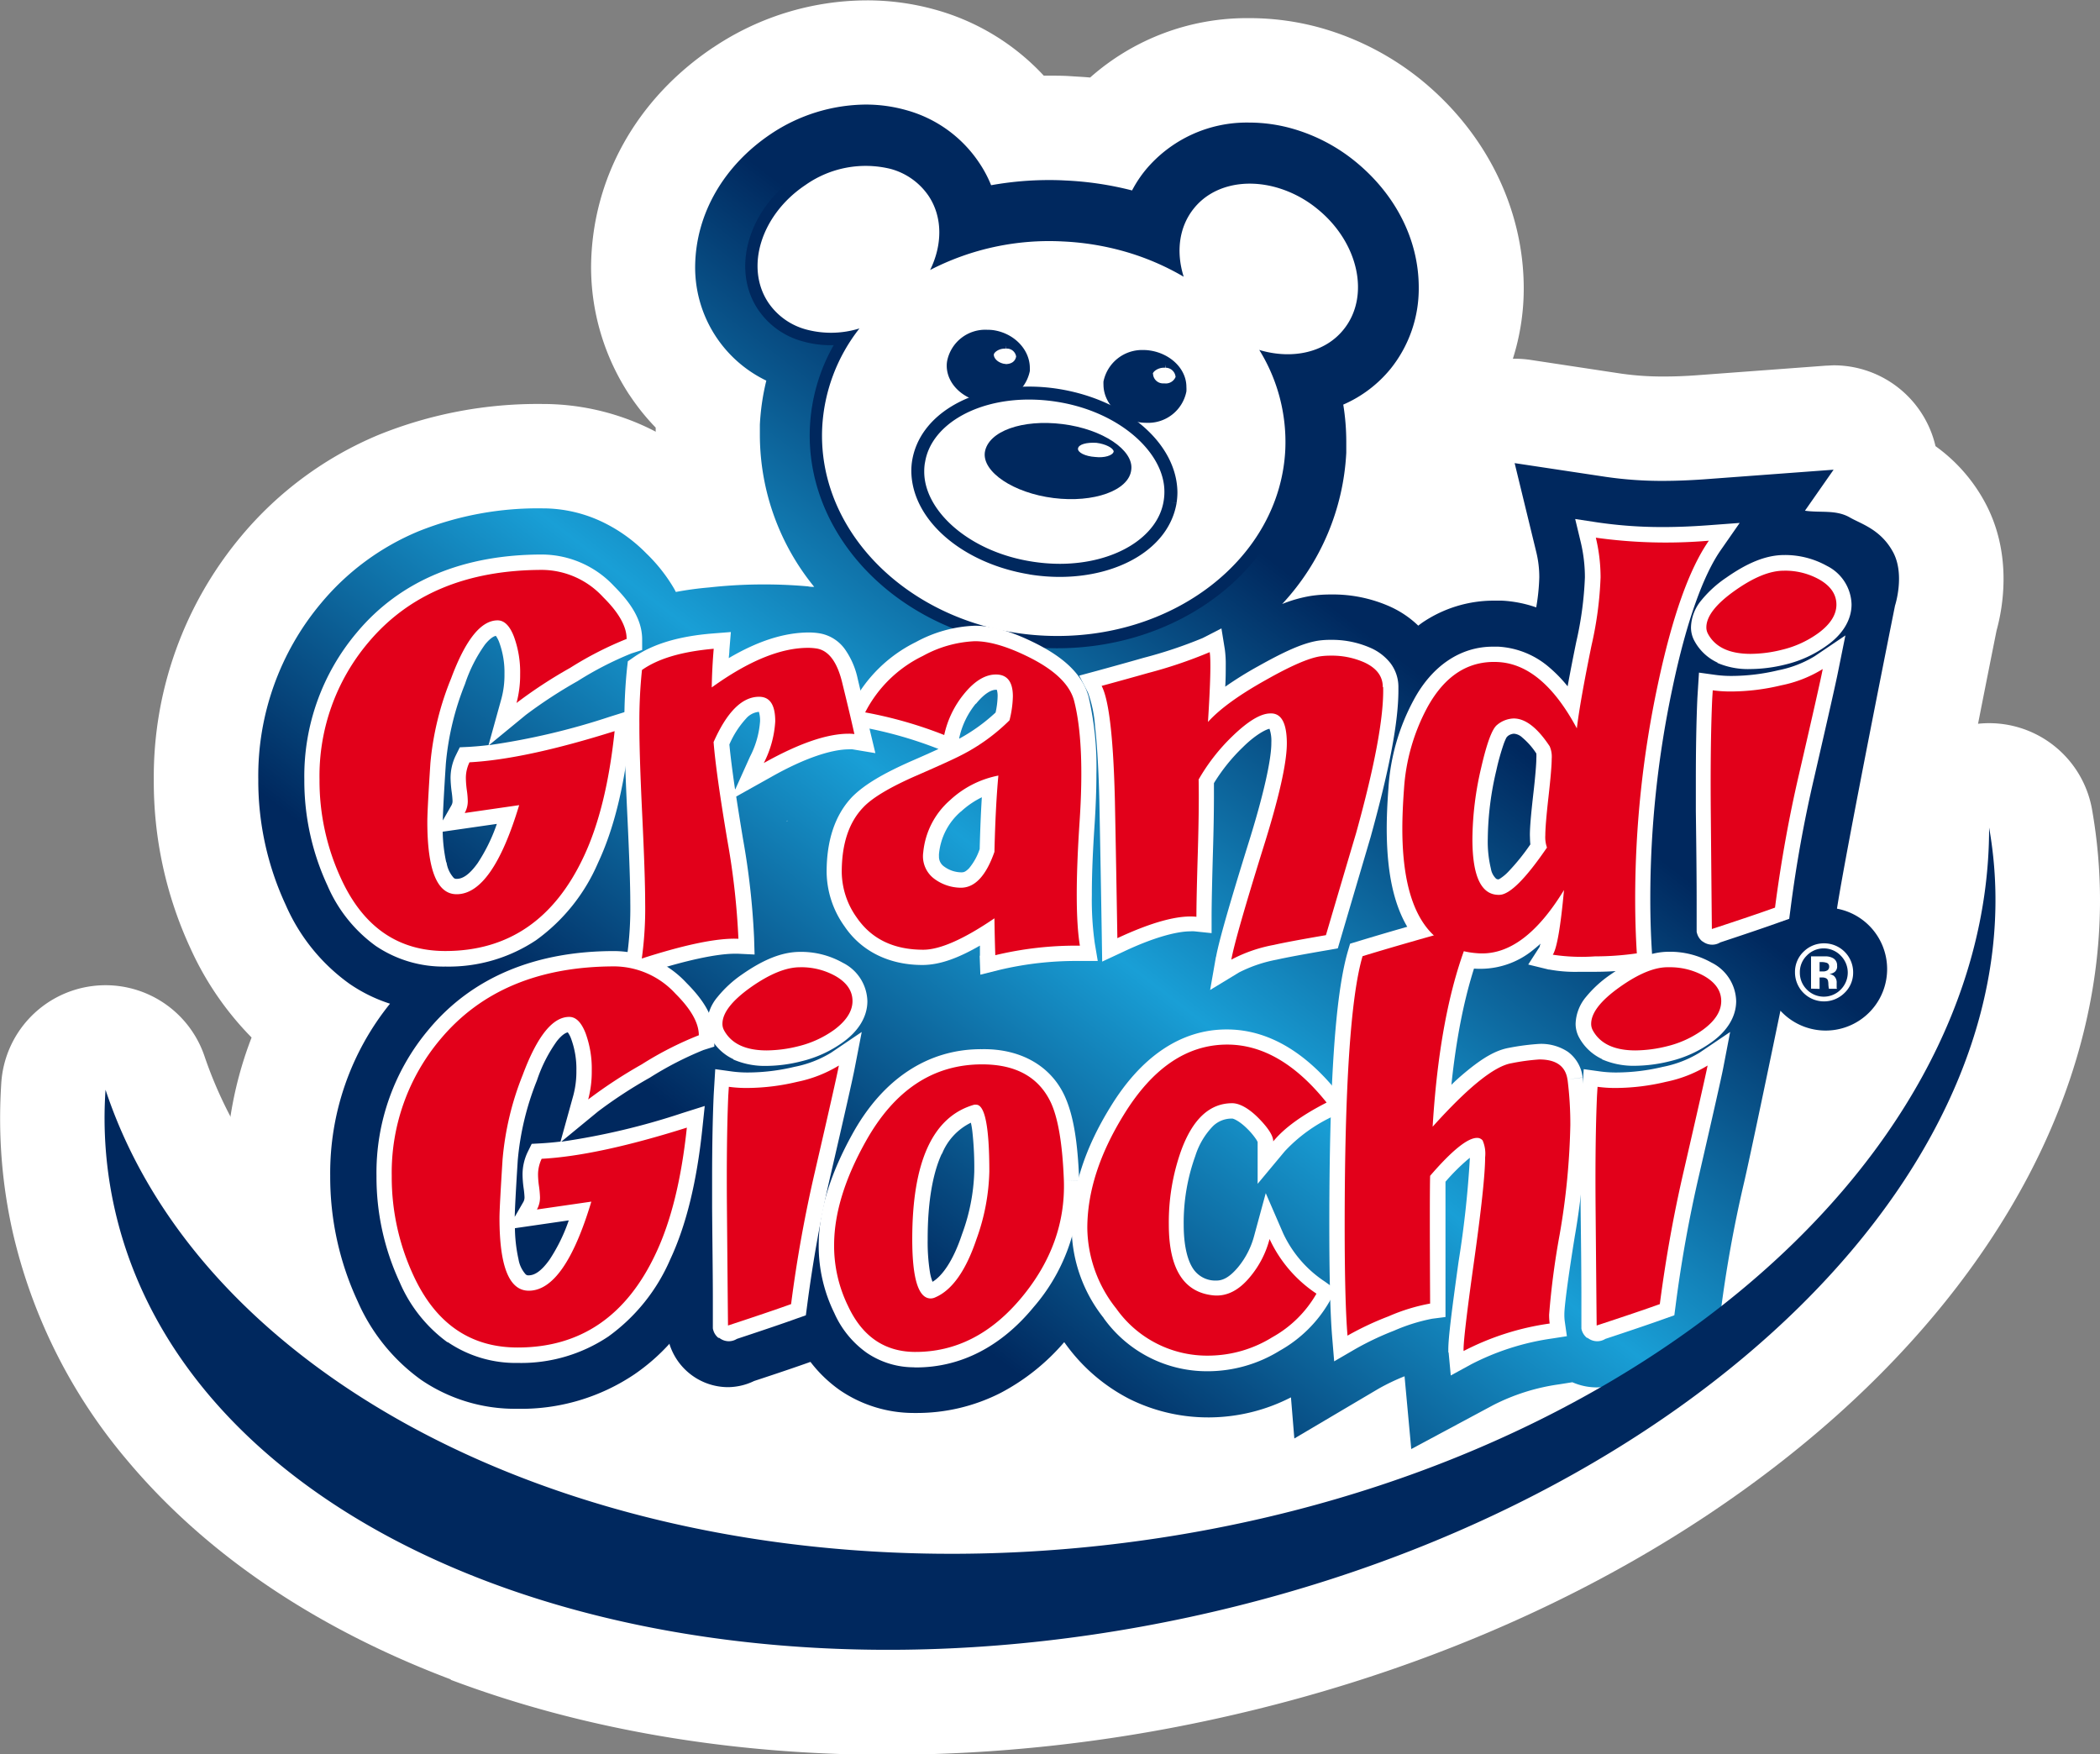 <svg id="Livello_1" data-name="Livello 1" xmlns="http://www.w3.org/2000/svg" xmlns:xlink="http://www.w3.org/1999/xlink" viewBox="0 0 341.64 285.39"><rect x="0" y="0" width="341.64" height="285.39" fill="#808080" stroke="none"/><defs><style>.cls-1,.cls-2{fill:#fff;}.cls-1,.cls-4{fill-rule:evenodd;}.cls-3{fill:url(#linear-gradient);}.cls-4,.cls-5{fill:#00285e;}.cls-6{fill:#e2001a;}</style><linearGradient id="linear-gradient" x1="1538.64" y1="493.59" x2="1459.31" y2="596.92" gradientTransform="translate(-1211.01 -187.87)" gradientUnits="userSpaceOnUse"><stop offset="0" stop-color="#00285e"/><stop offset="0.51" stop-color="#199fd6"/><stop offset="1" stop-color="#00285e"/></linearGradient></defs><path class="cls-1" d="M187.31,482.62c-21.19-8-39.52-19.91-52.8-35.83h0A87.82,87.82,0,0,1,116.08,410h0A84.08,84.08,0,0,1,114,391.3h0c0-1.92.07-3.82.19-5.72h0A17,17,0,0,1,129,369.83h0a17,17,0,0,1,18.29,11.53h0A68.63,68.63,0,0,0,162.09,406h0a102.59,102.59,0,0,0,26.57,20.39h0C210,438.07,238,445.2,268.76,445.17h0a208.12,208.12,0,0,0,24.32-1.43h0c28.16-3.32,53.61-12.07,74.1-24.13h0c20.52-12,35.93-27.36,44.63-43.27h0c5.82-10.63,8.75-21.4,8.76-32.22h0v-.07h0V344h0v-.15h0v-.07h0a17,17,0,0,1,15.52-16.65h0a17,17,0,0,1,18.24,14h0a85.4,85.4,0,0,1,1.29,14.76h0c0,15.65-4.31,30.92-11.74,45h0c-7.45,14.09-18,27.06-30.91,38.64h0c-25.85,23.13-61.21,40.88-102.07,49.69h0a250.38,250.38,0,0,1-52.45,5.67h0c-25.71,0-49.91-4.19-71.14-12.2Z" transform="translate(-113.98 -209.42)"/><path class="cls-2" d="M343.52,462.15a16.88,16.88,0,0,1-8-2,16.49,16.49,0,0,1-2.72-1.81,17,17,0,0,1-16.06.23,16.79,16.79,0,0,1-2.61-1.67c-1.1.09-2.19.13-3.29.13h-.15a45.77,45.77,0,0,1-20.6-4.82,39.57,39.57,0,0,1-3.63-2.05c-.6.35-1.2.68-1.82,1a47,47,0,0,1-21.46,5.24h-.54a38.56,38.56,0,0,1-20.55-6,26.89,26.89,0,0,1-9.62,1.77A27.23,27.23,0,0,1,221.91,450a50.55,50.55,0,0,1-23.58,5.66H198a44.48,44.48,0,0,1-25.25-7.76,47.42,47.42,0,0,1-16-19.61,64.53,64.53,0,0,1-6-27.56v.12a61.78,61.78,0,0,1,4.16-22.65A50.1,50.1,0,0,1,145,363.77a64.49,64.49,0,0,1-6-27.56v.12a61,61,0,0,1,14.24-39.71,58.34,58.34,0,0,1,22.39-16.48,69,69,0,0,1,26.67-5,39.78,39.78,0,0,1,16.29,3.5,42.1,42.1,0,0,1,12.66,8.85,3.19,3.19,0,0,1,.26.26c2-.14,4.66-.27,7.48-.27a73.45,73.45,0,0,1,8.33.44l.33,0a30.73,30.73,0,0,1,3.55.34h-.1a29.11,29.11,0,0,1,5.85,1.52,43.34,43.34,0,0,1,15.57-3.07h.27a47.12,47.12,0,0,1,20.72,5.47l.17.08.7.36c1.9-.56,3.19-1,4-1.24.37-.11.65-.21.87-.29l11.46-5.89a17,17,0,0,1,15.44-.06,17.24,17.24,0,0,1,5.09,3.93,40.11,40.11,0,0,1,13.35,2.44l-.66-2.73a17,17,0,0,1,16.53-21,16.58,16.58,0,0,1,2.53.19l14.73,2.23a47.71,47.71,0,0,0,7,.47c1.69,0,3.5-.07,5.37-.21l21-1.56c.42,0,.84-.05,1.26-.05A17,17,0,0,1,428.86,282a27,27,0,0,1,8,9.06c4.53,8.32,3,17.07,1.93,20.94-3.32,16.58-8.66,43.8-9.27,48.52l-.79,6.07a17,17,0,0,1-8.9,12.84c-1.51,7.22-4.74,22.61-5.65,26.53-1.43,6.12-2.58,12.52-3.43,19.06l-.78,6.06a17,17,0,0,1-11.14,13.84L393.08,447c-2.26.81-5.21,1.82-9,3.07a26.91,26.91,0,0,1-15.25,1.62,14.79,14.79,0,0,0-3.95,1.32l-13.31,7.14a16.94,16.94,0,0,1-8,2Z" transform="translate(-113.98 -209.42)"/><path class="cls-2" d="M286,340h0c-1.14,0-2.27,0-3.38-.08a70.6,70.6,0,0,1-16.05-2.61,65.5,65.5,0,0,1-32-20.12,56.38,56.38,0,0,1-13.92-36.79c0-.5,0-1,0-1.42a36.33,36.33,0,0,1-4.27-5.32l.05.09a37.93,37.93,0,0,1-6.29-21c.14-14.27,7.36-27.2,19.8-35.57l.09-.05a45,45,0,0,1,24.83-7.65A41.2,41.2,0,0,1,266.16,211a37.85,37.85,0,0,1,17.63,10.73h.94c1.11,0,2.25,0,3.39.08s2.14.12,3.21.22a38.46,38.46,0,0,1,25.75-9.66h.17A43.15,43.15,0,0,1,329,214a45.66,45.66,0,0,1,16.26,8.48c10.48,8.58,16.52,20.8,16.61,33.59a37.87,37.87,0,0,1-8.39,24.05,35.78,35.78,0,0,1-3.46,3.72h0a56.84,56.84,0,0,1-21.34,41.3A67.82,67.82,0,0,1,286,340Z" transform="translate(-113.98 -209.42)"/><path class="cls-2" d="M384,367.55c0-.17,0-.34,0-.51h0a27,27,0,0,1,27-27h0a27,27,0,0,1,27,27h0a27,27,0,0,1-27,27h0a27,27,0,0,1-27-26.5Z" transform="translate(-113.98 -209.42)"/><path class="cls-3" d="M421.94,299.21c-2-3.67-5.17-4.55-7-5.6-2.28-1.32-4.79-.73-7.32-1.11l4.66-6.67-21,1.56q-3.5.25-6.64.26a63.08,63.08,0,0,1-9.52-.67l-14.73-2.22,3.52,14.47a17.12,17.12,0,0,1,.49,4.11,33.28,33.28,0,0,1-.5,4.89,20,20,0,0,0-5.6-1.1h0l-1.21,0a20.7,20.7,0,0,0-11.71,3.57c-.23.16-.45.33-.67.5a16.25,16.25,0,0,0-4.52-3.07,22.81,22.81,0,0,0-9.73-2,21.27,21.27,0,0,0-3.21.23,21.9,21.9,0,0,0-4.68,1.32A39,39,0,0,0,333,283.07V283c0-.54,0-1.1,0-1.7a38,38,0,0,0-.49-6.06,20.42,20.42,0,0,0,7.71-5.84,20.83,20.83,0,0,0,4.57-13.2c0-7.94-3.91-15.28-10.31-20.5a28.58,28.58,0,0,0-10.2-5.34,25.76,25.76,0,0,0-7.08-1,21.42,21.42,0,0,0-16.87,7.73,19.7,19.7,0,0,0-2.18,3.31,53.18,53.18,0,0,0-10.88-1.62c-.86-.05-1.73-.07-2.59-.07a53.6,53.6,0,0,0-9.46.84,19.65,19.65,0,0,0-2-3.74,20.9,20.9,0,0,0-11.8-8.47,24.12,24.12,0,0,0-6.61-.91,28.1,28.1,0,0,0-15.46,4.81c-7.43,5-12.19,12.77-12.28,21.52a20.44,20.44,0,0,0,11.58,18.58,37.79,37.79,0,0,0-1.05,7.18c0,.67,0,1.28,0,1.85a39.15,39.15,0,0,0,8.84,24.52c-.34,0-.69,0-1-.08a81.53,81.53,0,0,0-16.15.18,53.64,53.64,0,0,0-5.36.73l-.25-.48a26.6,26.6,0,0,0-4.54-5.78,25.35,25.35,0,0,0-7.61-5.34,22.54,22.54,0,0,0-9.28-2,52.22,52.22,0,0,0-20.16,3.72,41.15,41.15,0,0,0-15.85,11.67A43.71,43.71,0,0,0,156,336.23a47.91,47.91,0,0,0,4.47,20.42,31,31,0,0,0,10.32,12.78,25.18,25.18,0,0,0,6.64,3.27,43.85,43.85,0,0,0-9.73,28,48,48,0,0,0,4.47,20.42,31,31,0,0,0,10.33,12.78,27.12,27.12,0,0,0,15.51,4.7h.17a33,33,0,0,0,19-5.6,32.54,32.54,0,0,0,5.73-5,.42.42,0,0,1,0,.12,10,10,0,0,0,3.29,4.77,10,10,0,0,0,6.19,2.19h0a9.9,9.9,0,0,0,4.27-1c3.84-1.26,6.87-2.29,9.17-3.11a21.8,21.8,0,0,0,4.84,4.64,21.33,21.33,0,0,0,11.95,3.67h.28A30,30,0,0,0,276.8,436a35.19,35.19,0,0,0,10.31-8.24c.16.2.3.41.46.62A29.25,29.25,0,0,0,297.72,437a28.75,28.75,0,0,0,13,3h.07A29.42,29.42,0,0,0,324,436.74l.55,6.69,13.74-8.12a34.71,34.71,0,0,1,4.19-2l1.09,11.84,13.3-7.13a33.72,33.72,0,0,1,10.77-3.4l2.14-.34a9.94,9.94,0,0,0,3.94.84h0a10,10,0,0,0,4.26-.95c4-1.31,7.06-2.36,9.38-3.2l5.76-2.06.79-6.07a208.52,208.52,0,0,1,3.72-20.69c1-4.19,4.84-22.69,6-28.31a10,10,0,1,0,9.2-16.6c1.49-9.65,9.44-49.29,9.44-49.29S423.94,302.88,421.94,299.21ZM242,343.1l0-.15.09-.05Zm-4.31-64.51v0Z" transform="translate(-113.98 -209.42)"/><path class="cls-4" d="M295.08,460.63c-78,9.2-147.15-23.19-163.93-73.93a67.14,67.14,0,0,0,1.52,19.54c12.44,54.66,90.64,84.34,174.67,66.28,82.39-17.7,139.78-74.73,130.24-128.47.06,55.84-61.37,107-142.5,116.58" transform="translate(-113.98 -209.42)"/><path class="cls-2" d="M414,371a4.72,4.72,0,0,1-8-3.39,4.54,4.54,0,0,1,1.48-3.45,4.65,4.65,0,0,1,3.25-1.28,4.71,4.71,0,0,1,4.73,4.73A4.53,4.53,0,0,1,414,371m-6.08-6.13a3.75,3.75,0,0,0-1.13,2.74,3.83,3.83,0,0,0,1.14,2.79,3.86,3.86,0,0,0,5.51,0,3.9,3.9,0,0,0,0-5.52,3.83,3.83,0,0,0-5.53,0m.7,5.37V365h2.54a2.51,2.51,0,0,1,1,.27,1.31,1.31,0,0,1,.7,1.25,1.15,1.15,0,0,1-.37,1,1.73,1.73,0,0,1-.9.35,1.7,1.7,0,0,1,.74.3,1.41,1.41,0,0,1,.46,1.17v.47c0,.05,0,.1,0,.16a.83.83,0,0,0,0,.15l.05.15h-1.31a4.62,4.62,0,0,1-.09-.73,2.42,2.42,0,0,0-.08-.64.64.64,0,0,0-.39-.38,1.49,1.49,0,0,0-.47-.09l-.3,0H410v1.86Zm2.5-4.21a2.33,2.33,0,0,0-.79-.11H410v1.52h.53a1.28,1.28,0,0,0,.76-.19.72.72,0,0,0,.27-.62.61.61,0,0,0-.43-.6" transform="translate(-113.98 -209.42)"/><path class="cls-1" d="M273.68,312.18c-16.56-4.7-27.64-18.37-26.94-33.23a29.3,29.3,0,0,1,4.74-14.57,15.74,15.74,0,0,1-6.58-.38,11.86,11.86,0,0,1-6.77-4.81c-4.14-6.23-1.29-15.44,6.36-20.53a18.09,18.09,0,0,1,14.62-2.74,11.87,11.87,0,0,1,6.77,4.81,12.44,12.44,0,0,1,1.29,10.59A43.56,43.56,0,0,1,287,247.7a44.9,44.9,0,0,1,10.17,1.64,42.26,42.26,0,0,1,7.92,3.13,12.21,12.21,0,0,1,2.39-9.79c3.19-3.93,8.74-5.36,14.49-3.73a20,20,0,0,1,7,3.68,18.68,18.68,0,0,1,6.63,10.4,12.35,12.35,0,0,1-2.23,10.63c-2.82,3.48-7.49,5-12.52,4.17a29.21,29.21,0,0,1,3.26,14.75c-.86,18.23-18.9,32.25-40.22,31.25a44.9,44.9,0,0,1-10.18-1.65" transform="translate(-113.98 -209.42)"/><path class="cls-5" d="M321.66,239.92a18.51,18.51,0,0,1,6.64,3.49c6.72,5.44,8.63,14.23,4.26,19.62-3,3.74-8.26,4.86-13.44,3.4l-.28-.09a28.43,28.43,0,0,1,4.24,16.19c-.83,17.71-18.38,31.28-39.18,30.3a44,44,0,0,1-9.94-1.61c-15.78-4.48-26.91-17.46-26.22-32.22a28.43,28.43,0,0,1,6.06-16.15,15.6,15.6,0,0,1-8.63.18,10.83,10.83,0,0,1-6.2-4.39c-3.85-5.78-1.13-14.35,6.07-19.14a17,17,0,0,1,13.8-2.61,10.9,10.9,0,0,1,6.21,4.4c2.32,3.48,2.24,8,.25,12.05a42.2,42.2,0,0,1,21.61-4.64,44,44,0,0,1,9.95,1.61,41.54,41.54,0,0,1,9.69,4.13c-1.26-4-.79-8.09,1.67-11.13,3-3.73,8.27-4.86,13.44-3.39m.55-1.93c-6.15-1.75-12.11-.19-15.55,4.06a12.93,12.93,0,0,0-2.79,8.73,43.43,43.43,0,0,0-6.46-2.4A45.9,45.9,0,0,0,287,246.7a44.83,44.83,0,0,0-18.42,2.94,13,13,0,0,0-1.87-9.46,12.87,12.87,0,0,0-7.33-5.22,19,19,0,0,0-15.46,2.87c-8.11,5.39-11.09,15.23-6.63,21.92a12.75,12.75,0,0,0,7.32,5.21,16.23,16.23,0,0,0,5,.6,29.9,29.9,0,0,0-3.87,13.34c-.72,15.34,10.65,29.42,27.67,34.25a45.72,45.72,0,0,0,10.4,1.68c21.87,1,40.39-13.42,41.27-32.2a30.1,30.1,0,0,0-2.57-13.6,13.62,13.62,0,0,0,11.61-4.73,13.37,13.37,0,0,0,2.43-11.49,19.7,19.7,0,0,0-7-11,20.76,20.76,0,0,0-7.36-3.86" transform="translate(-113.98 -209.42)"/><path class="cls-4" d="M300.92,266.92c3.37.47,6,3.16,5.55,6.1s-3.36,5-6.91,4.63c-3.37-.47-5.82-3.23-5.55-6.09.44-2.94,3.54-5.1,6.91-4.64" transform="translate(-113.98 -209.42)"/><path class="cls-5" d="M300.42,278.2a7.22,7.22,0,0,1-.92-.06h0c-3.43-.47-6-3.16-6-6.16h0a4.75,4.75,0,0,1,0-.5h0a6.41,6.41,0,0,1,6.49-5.12h0a6.78,6.78,0,0,1,1,.07h0c3.31.46,6,2.93,6,5.94h0a6.11,6.11,0,0,1,0,.73h0a6.33,6.33,0,0,1-6.53,5.1h0Zm-5.92-6.59c0,.12,0,.24,0,.37h0c0,2.4,2.15,4.76,5.13,5.17h0a7.31,7.31,0,0,0,.8.05h0c2.94,0,5.19-1.84,5.55-4.25h0a3.9,3.9,0,0,0,0-.58h0c0-2.35-2.24-4.55-5.17-4.95h0l.07-.5-.08.5a5.93,5.93,0,0,0-.84-.06h0a5.42,5.42,0,0,0-5.49,4.25Z" transform="translate(-113.98 -209.42)"/><path class="cls-1" d="M303.6,268.74a2.15,2.15,0,0,1,2.14,2.05,2.27,2.27,0,0,1-2.54,1.5,2.14,2.14,0,0,1-2.14-2.05c.06-.86,1.23-1.58,2.54-1.5" transform="translate(-113.98 -209.42)"/><path class="cls-5" d="M303.43,272.8h-.26a2.65,2.65,0,0,1-2.61-2.58h0c.14-1.25,1.45-2,2.83-2h.23a2.65,2.65,0,0,1,2.62,2.54h0v.07l0,.06a2.7,2.7,0,0,1-2.77,1.89h0Zm-1.87-2.57a1.63,1.63,0,0,0,1.65,1.56h.22a1.72,1.72,0,0,0,1.8-1.05h0a1.64,1.64,0,0,0-1.66-1.5h0l0-.5-.06.5h-.19c-1,0-1.79.66-1.79,1Z" transform="translate(-113.98 -209.42)"/><path class="cls-4" d="M275.4,263.62c3.38.46,5.82,3.23,5.56,6.09-.44,2.93-3.54,5.1-6.92,4.63s-6-3.15-5.55-6.09,3.36-5,6.91-4.63" transform="translate(-113.98 -209.42)"/><path class="cls-5" d="M274,274.84c-3.31-.47-6-2.94-6-5.94h0a4.37,4.37,0,0,1,.06-.72h0a6.32,6.32,0,0,1,6.55-5.11h0a7.23,7.23,0,0,1,.91.05h0l-.06.5.06-.5c3.43.48,6,3.16,6,6.17h0a4.27,4.27,0,0,1,0,.49h0a6.42,6.42,0,0,1-6.49,5.13h0a8.38,8.38,0,0,1-1-.07Zm-5-6.5a3.43,3.43,0,0,0-.05.56h0c0,2.34,2.25,4.54,5.17,5h0a8.08,8.08,0,0,0,.85,0h0a5.42,5.42,0,0,0,5.5-4.23h0c0-.13,0-.26,0-.38h0c0-2.41-2.14-4.76-5.13-5.18h0a7.09,7.09,0,0,0-.79,0h0c-2.95,0-5.2,1.83-5.56,4.27Z" transform="translate(-113.98 -209.42)"/><path class="cls-1" d="M277.72,265.59a2,2,0,0,1,2.07,1.87,2.1,2.1,0,0,1-2.46,1.68c-1.38-.26-2.19-1.18-2.14-2.05s1.23-1.58,2.53-1.5" transform="translate(-113.98 -209.42)"/><path class="cls-5" d="M277.55,269.65h-.31a2.82,2.82,0,0,1-2.56-2.47h0a1,1,0,0,1,0-.18h0a2.64,2.64,0,0,1,2.8-1.9h.25a2.49,2.49,0,0,1,2.54,2.29h0v.06h0v.09a2.55,2.55,0,0,1-2.68,2.12h-.06Zm0-1c1,0,1.6-.46,1.74-1.23h0v0h0a1.52,1.52,0,0,0-1.6-1.29h0l0-.5-.05.5h-.17c-1.05,0-1.81.64-1.81,1h0v0h0c0,.51.54,1.25,1.69,1.48h.17Z" transform="translate(-113.98 -209.42)"/><path class="cls-1" d="M304.36,291.08c-1.25,7.75-11.42,12.56-22.73,10.73s-19.45-9.58-18.2-17.33,11.42-12.56,22.73-10.74,19.45,9.59,18.2,17.34" transform="translate(-113.98 -209.42)"/><path class="cls-5" d="M281.46,302.86c-10.85-1.77-19.14-8.79-19.22-16.8h0a10.33,10.33,0,0,1,.14-1.75h0c1.26-7.42,9.46-12,19-12h0a30.87,30.87,0,0,1,4.92.4h0c10.85,1.77,19.15,8.8,19.23,16.81h0a11.34,11.34,0,0,1-.14,1.74h0l-1.05-.16,1.05.17c-1.26,7.41-9.46,12-19,12h0a31.09,31.09,0,0,1-4.93-.4Zm-17-18.21a8.21,8.21,0,0,0-.12,1.41h0c-.08,6.38,7.22,13.08,17.44,14.7h0a29.09,29.09,0,0,0,4.59.38h0c9,0,16-4.36,16.92-10.23h0a8.57,8.57,0,0,0,.12-1.41h0c.08-6.38-7.22-13.09-17.44-14.71h0a29.15,29.15,0,0,0-4.59-.37h0c-9,0-16,4.36-16.91,10.23Z" transform="translate(-113.98 -209.42)"/><path class="cls-4" d="M286.85,278.41c6.55.82,11.61,4.26,11.17,7.44-.37,3.37-6.1,5.41-12.64,4.59s-11.62-4.26-11.18-7.45c.54-3.43,6.1-5.4,12.65-4.58" transform="translate(-113.98 -209.42)"/><path class="cls-1" d="M292.36,281.46c1.47.18,2.75.84,2.8,1.41-.13.66-1.55,1.07-3,.89-1.64-.1-2.92-.75-2.8-1.4s1.38-1,3-.9" transform="translate(-113.98 -209.42)"/><path class="cls-6" d="M216,313.33a56.45,56.45,0,0,0-9.27,4.74,75.81,75.81,0,0,0-8.72,5.71,17.6,17.6,0,0,0,.59-4.69,16.77,16.77,0,0,0-1-6.08q-1-2.62-2.61-2.67-4.09-.07-7.63,9.47A47.65,47.65,0,0,0,184,333.55c-.34,5.19-.5,8.37-.5,9.53q0,11.82,4.77,11.81,5.81,0,10.17-14.49l-8.86,1.28a3.88,3.88,0,0,0,.5-2,13.94,13.94,0,0,0-.16-1.76,16,16,0,0,1-.15-1.88,5.81,5.81,0,0,1,.59-2.61q9.08-.49,23.61-5.07-1.32,12.52-5,20.36-7.19,15.4-22.53,15.41-11.53,0-16.94-11.7a37.92,37.92,0,0,1-3.54-16.2,33.64,33.64,0,0,1,7.94-22.29q9.91-11.81,28.35-11.81a13.61,13.61,0,0,1,9.85,4.43q3.83,3.78,3.82,6.77" transform="translate(-113.98 -209.42)"/><path class="cls-2" d="M175.05,363.26a23.59,23.59,0,0,1-7.79-9.77h0a40.43,40.43,0,0,1-3.77-17.26h0a36.19,36.19,0,0,1,8.53-23.9h0c7.09-8.5,17.45-12.73,30.25-12.7h0a16.13,16.13,0,0,1,11.62,5.15h0c2.74,2.75,4.51,5.44,4.56,8.55h0v1.83l-1.75.56a54.79,54.79,0,0,0-8.75,4.5h0a77.19,77.19,0,0,0-8.41,5.49h0l-6,4.93A113.06,113.06,0,0,0,213.24,326h0l3.64-1.14-.4,3.79c-.9,8.54-2.6,15.58-5.22,21.16h0a30.17,30.17,0,0,1-10.07,12.56h0a25.63,25.63,0,0,1-14.72,4.29h0a19.68,19.68,0,0,1-11.38-3.37Zm.8-47.72a31.12,31.12,0,0,0-7.36,20.69h0a35.35,35.35,0,0,0,3.31,15.15h0a18.47,18.47,0,0,0,6.09,7.76h0a14.64,14.64,0,0,0,8.58,2.49h0a20.48,20.48,0,0,0,11.89-3.42h0c3.31-2.26,6.12-5.71,8.37-10.55h0A56.32,56.32,0,0,0,211,331.87h0a100.64,100.64,0,0,1-18.75,3.93h0c0,.08,0,.16,0,.24h0a13.06,13.06,0,0,0,.14,1.54h0c.06.43.1.81.13,1.15h0l9.43-1.37-1.13,3.76a41.12,41.12,0,0,1-5.07,11.59h0c-1.9,2.73-4.42,4.68-7.49,4.68h0a5.65,5.65,0,0,1-3.68-1.31h0a7.91,7.91,0,0,1-2.22-3.2h0c-1-2.51-1.36-5.69-1.37-9.8h0c0-1.33.17-4.47.5-9.68h0a50.22,50.22,0,0,1,3.42-14.46h0a28.52,28.52,0,0,1,4-7.79h0a7.65,7.65,0,0,1,5.87-3.31H195a4.56,4.56,0,0,1,3.17,1.43h0a8.13,8.13,0,0,1,1.71,2.83h0a18.66,18.66,0,0,1,1.18,6.47h0q1.91-1.21,4.37-2.67h0c3.19-1.87,5.67-3.22,7.63-4.11h0a13.26,13.26,0,0,0-2.68-3.48h0c-2.6-2.58-5.15-3.67-8.09-3.69h0c-11.78,0-20.31,3.67-26.42,10.91Zm10.77,34.15a4.83,4.83,0,0,0,1.17,2.54h0a.64.64,0,0,0,.5.16h0c.8,0,1.9-.46,3.4-2.56h0a28.21,28.21,0,0,0,3.12-6.38h0L186,344.72a25.5,25.5,0,0,0,.58,5Zm6.26-35.42a24,24,0,0,0-3.25,6.42h0a45.35,45.35,0,0,0-3.12,13h0c-.32,4.9-.48,8.05-.49,9.2h0l1.41-2.47a1.39,1.39,0,0,0,.17-.76h0a14.24,14.24,0,0,0-.14-1.43h0a19.74,19.74,0,0,1-.18-2.21h0a8.37,8.37,0,0,1,.85-3.71h0l.65-1.32,1.46-.07c1-.06,2.08-.15,3.22-.29h0l2.09-7.54a14.73,14.73,0,0,0,.5-4h0a14.19,14.19,0,0,0-.85-5.17h0a4.5,4.5,0,0,0-.55-1.06h0c-.35.07-.92.37-1.77,1.41Z" transform="translate(-113.98 -209.42)"/><path class="cls-6" d="M253.05,328.85a5.82,5.82,0,0,0-1-.07q-5.31,0-13.81,4.77a17,17,0,0,0,1.86-6.78c0-2.7-.87-4-2.63-4q-4.14,0-7.4,7.37.4,5.07,2.27,16.15a120.49,120.49,0,0,1,1.77,15.85q-5-.24-15.72,3.21a59,59,0,0,0,.55-9q0-4.4-.48-14.38T218,327.3a79.14,79.14,0,0,1,.42-8.89c2.7-1.9,6.59-3,11.67-3.45q-.27,3.19-.32,6.29,8.94-6.44,15.67-6.44a9.36,9.36,0,0,1,1.41.11q2.9.49,4.13,5.49c.69,2.83,1.38,5.64,2,8.44" transform="translate(-113.98 -209.42)"/><path class="cls-2" d="M216,364.91a56.86,56.86,0,0,0,.52-8.58h0c0-2.84-.16-7.62-.48-14.26h0c-.32-6.69-.48-11.59-.48-14.77h0a83.07,83.07,0,0,1,.43-9.18h0l.13-1.12.92-.64c3.25-2.26,7.57-3.46,12.91-3.89h0l2.93-.23-.24,2.93c0,.44-.07.88-.1,1.31h0c4.59-2.7,8.87-4.15,13-4.17h0a11.11,11.11,0,0,1,1.83.15h0a6.4,6.4,0,0,1,4.07,2.58h0a13,13,0,0,1,2.07,4.78h0q1,4.23,2,8.45h0l-2.43.58.41-2.46-.41,2.46,2.43-.58.88,3.67-3.72-.62a3,3,0,0,0-.54,0h0c-2.8,0-7.13,1.36-12.59,4.44h0L233.75,339q.47,3.07,1.1,6.87h0A122.3,122.3,0,0,1,236.66,362h0l.08,2.7-2.7-.13h-.52c-2.84,0-7.74,1-14.31,3.11h0l-3.87,1.24.63-4Zm4.56-37.61c0,3,.16,7.89.48,14.53h0c.32,6.68.48,11.49.48,14.5h0c0,2-.06,3.83-.17,5.48h0a55.28,55.28,0,0,1,10.22-2.14h0q-.36-5.43-1.62-13h0c-1.25-7.43-2-12.84-2.3-16.37h0l-.05-.63.26-.58a21.34,21.34,0,0,1,3.79-6.07h0c-.12.09-.24.18-.37.26h0l-4,2.91.09-5c0-1.13.06-2.26.12-3.41h0a20,20,0,0,0-6.61,2.08h0c-.18,2.07-.28,4.56-.28,7.43Zm13.05,10.51L236,332.5a14.75,14.75,0,0,0,1.63-5.73h0a4.79,4.79,0,0,0-.19-1.55h0a3.15,3.15,0,0,0-2.1,1.11h0a15,15,0,0,0-2.7,4.2h0q.26,2.78.92,7.28Zm8-15.44a8,8,0,0,1,1.06,4.4h0a12.2,12.2,0,0,1-.15,1.88h0a28.37,28.37,0,0,1,7.4-2.22h0q-.65-2.7-1.32-5.42h0a8.26,8.26,0,0,0-1.22-3h0c-.41-.52-.61-.59-.89-.65h0a6.46,6.46,0,0,0-1-.08h0c-2.7,0-6.05,1-9.92,3.19h0a7.29,7.29,0,0,1,2-.28h.16a4.76,4.76,0,0,1,3.91,2.15Z" transform="translate(-113.98 -209.42)"/><path class="cls-6" d="M289.66,363.26a56.18,56.18,0,0,0-13.76,1.55q-.09-2.54-.14-6c-5,3.41-8.88,5.11-11.58,5.11q-7.21,0-10.81-5.22a12.93,12.93,0,0,1-2.45-7.42q0-6.88,3.5-10.52,2.22-2.36,8.71-5.19c3.7-1.61,6.08-2.7,7.14-3.25a31.12,31.12,0,0,0,7.94-5.72,17.16,17.16,0,0,0,.55-3.9q0-3.48-2.64-3.55c-1.78-.05-3.57,1-5.35,3.21a15.8,15.8,0,0,0-3.18,6.63,68.74,68.74,0,0,0-12.86-3.68,20.67,20.67,0,0,1,9.4-9.19,19.17,19.17,0,0,1,8.45-2.39c2.42,0,5.39.89,8.9,2.65q6.18,3.11,7.23,7,1.77,6.81.9,19.76-.94,14.11.05,20.1M276.4,335.59a16,16,0,0,0-7.86,4,12.88,12.88,0,0,0-4.36,8.48A4.56,4.56,0,0,0,266,352.4a7.34,7.34,0,0,0,4.17,1.43q3.51.12,5.59-5.83.18-7.46.64-12.41" transform="translate(-113.98 -209.42)"/><path class="cls-2" d="M273.4,364.9c0-.52,0-1.07,0-1.65h0c-3.47,2-6.4,3.1-9.17,3.15h0c-5.4.06-10.06-2.12-12.87-6.3h0a15.45,15.45,0,0,1-2.9-8.84h0c0-5,1.3-9.24,4.19-12.24h0c2-2,5.06-3.78,9.53-5.76h0c1.82-.79,3.32-1.46,4.48-2h0a66.64,66.64,0,0,0-12.32-3.52h0l-3.32-.59,1.53-3A23.24,23.24,0,0,1,263,313.86h0a21.66,21.66,0,0,1,9.57-2.65h0c3,0,6.31,1.06,10,2.92h0c4.39,2.22,7.49,4.92,8.51,8.64h0a50.66,50.66,0,0,1,1.27,12.56h0c0,2.45-.1,5.12-.28,8h0c-.31,4.55-.47,8.45-.46,11.67h0a50,50,0,0,0,.47,7.84h0l-2.46.42v0l2.46-.42.49,2.91h-2.95a53.78,53.78,0,0,0-13.15,1.48h0l-3,.75-.11-3.08Zm4.86-6.14c0,1.05,0,2,.05,3h0a58.47,58.47,0,0,1,8.54-.92h0c-.14-1.69-.2-3.62-.21-5.81h0c0-3.38.17-7.38.48-12h0c.18-2.78.27-5.34.27-7.66h0a46.35,46.35,0,0,0-1.1-11.29h0c-.37-1.54-2.09-3.53-5.93-5.45h0l-.36-.18h0l.11.15h0a6.85,6.85,0,0,1,1.15,4.12h0a20,20,0,0,1-.62,4.48h0l-.15.66-.48.5a33.54,33.54,0,0,1-8.59,6.19h0c-1.2.63-3.56,1.71-7.28,3.33h0c-4.19,1.81-6.92,3.53-7.92,4.63h0c-1.76,1.83-2.79,4.59-2.8,8.79h0a10.37,10.37,0,0,0,2,6h0c2,2.78,4.51,4.08,8.75,4.14h0c1.66.06,5.35-1.36,10.18-4.68h0l3.84-2.6.06,4.64Zm-5.54-34.86a13.3,13.3,0,0,0-2.69,5.59h0l0,.1a29.09,29.09,0,0,0,5.92-4.26h0a13.56,13.56,0,0,0,.33-2.65h0a3.51,3.51,0,0,0-.13-1.05H276c-.65,0-1.76.46-3.24,2.28ZM266,325.7a18.86,18.86,0,0,1,2.86-4.93h0c1.84-2.28,4-3.91,6.64-4.12h0a10.86,10.86,0,0,0-2.88-.44h0a16.74,16.74,0,0,0-7.32,2.12h0a18.73,18.73,0,0,0-6.5,5.25h0a71.46,71.46,0,0,1,7.2,2.12Zm10.13-4.16Zm-6,34.79a10,10,0,0,1-5.6-2h0a7,7,0,0,1-2.81-5.69h0a7.94,7.94,0,0,1,0-.85h0a15.39,15.39,0,0,1,5.15-10.06h0a18.55,18.55,0,0,1,9.06-4.63h0l3.29-.67-.3,3.35c-.3,3.22-.51,7.31-.63,12.24h0v.4l-.13.37a14.69,14.69,0,0,1-2.93,5.25h0a6.63,6.63,0,0,1-4.89,2.25h-.24Zm.16-14.88a10.36,10.36,0,0,0-3.55,6.89h0a2.06,2.06,0,0,0,0,.34h0a1.93,1.93,0,0,0,.84,1.71h0a4.8,4.8,0,0,0,2.74.94h.07c.4,0,.66-.08,1.24-.66h0a9.54,9.54,0,0,0,1.73-3.13h0q.12-4.69.35-8.42h0a14.09,14.09,0,0,0-3.4,2.33Z" transform="translate(-113.98 -209.42)"/><path class="cls-6" d="M339,321.21q.18,7.23-4.4,23.73-2.46,8.28-4.91,16.61-6.18,1.06-8.49,1.59a24,24,0,0,0-6.9,2.39q.59-3.37,5.08-17.83,4-12.65,3.95-17.49t-2.68-4.73c-1.57,0-3.65,1.25-6.22,3.75a31.47,31.47,0,0,0-5.45,7q.09,4.35-.13,11.8c-.16,5.23-.23,8.73-.23,10.53q-4.41-.46-12.86,3.48-.18-11.13-.4-22.3Q295,324.42,293.2,321c2.79-.76,5.28-1.45,7.5-2.08a74.35,74.35,0,0,0,10.08-3.41q.32,1.93-.28,11.36,2.87-3.18,9.45-6.85,6-3.4,8.81-3.83a11.93,11.93,0,0,1,1.68-.11,13,13,0,0,1,5.5,1.1q3,1.39,3,4" transform="translate(-113.98 -209.42)"/><path class="cls-2" d="M311.81,365.1c.47-2.59,2.15-8.44,5.16-18.14h0c2.62-8.31,3.87-14.13,3.84-16.75h0a6.08,6.08,0,0,0-.3-2.23h0c-.51.07-2.24.91-4.34,3h0a29.44,29.44,0,0,0-4.7,5.84h0c0,.64,0,1.33,0,2h0c0,2.54-.05,5.59-.16,9.18h0c-.15,5.21-.22,8.72-.22,10.45h0v2.77l-2.77-.29a5,5,0,0,0-.69,0h0c-2.22,0-6,1-10.84,3.29h0l-3.5,1.63-.06-3.85q-.18-11.13-.4-22.28h0c-.12-5-.36-9.1-.7-12.1h0a19.82,19.82,0,0,0-1.16-5.55h0l-1.42-2.74,3-.81c2.77-.76,5.26-1.45,7.45-2.08h0a72.89,72.89,0,0,0,9.63-3.22h0l3.06-1.57.55,3.39a17.83,17.83,0,0,1,.15,2.67h0c0,.94,0,2.07-.08,3.42h0a59.25,59.25,0,0,1,5.41-3.36h0c4.16-2.33,7.15-3.71,9.66-4.12h0a13.34,13.34,0,0,1,2.06-.14h0a15.52,15.52,0,0,1,6.56,1.33h0a8.34,8.34,0,0,1,3.2,2.48h0a6.38,6.38,0,0,1,1.28,3.78h0c0,.2,0,.41,0,.62h0c0,5.33-1.55,13.14-4.52,23.87h0q-2.45,8.3-4.9,16.62h0l-.44,1.49-1.54.27c-4.09.7-6.92,1.23-8.37,1.56h0a22.69,22.69,0,0,0-6.15,2.08h0l-4.71,2.86.95-5.42Zm13-39.67a9.7,9.7,0,0,1,1,4.78h0c0,3.85-1.41,9.69-4.06,18.23h0c-1.73,5.55-3,9.91-3.88,13h0c.85-.24,1.76-.47,2.75-.69h0c1.44-.33,3.78-.78,7.09-1.36h0c1.49-5.05,3-10.09,4.46-15.08h0c2.91-10.48,4.33-18.12,4.32-22.5h0c0-.18,0-.35,0-.51h0l2.5-.05-2.5,0a1.4,1.4,0,0,0-.28-.88h0a3.51,3.51,0,0,0-1.31-.95h0a10.5,10.5,0,0,0-4.45-.86h0a9.24,9.24,0,0,0-1.31.08h0c-1.17.15-4.06,1.32-8,3.54h0l-1.61.92h0a9.46,9.46,0,0,1,1.07-.12h.18a4.76,4.76,0,0,1,4,2.45ZM297.1,327.1c.37,3.24.61,7.41.74,12.56h0q.18,9.3.34,18.57h0a30.26,30.26,0,0,1,7.94-2.17h0c0-2,.1-4.67.21-8.13h0c.1-3.55.16-6.56.16-9h0c0-1,0-1.86,0-2.65h0v-.69l.33-.59c.25-.44.51-.88.79-1.32h0l.44-7c.2-3.18.32-5.71.36-7.56h0c-1.79.62-4.09,1.32-7,2.17h0l-5,1.4h0a42.18,42.18,0,0,1,.7,4.4Z" transform="translate(-113.98 -209.42)"/><path class="cls-6" d="M392,297.36q-4.81,6.9-8.31,23.39A167,167,0,0,0,380,355.69c0,3,.09,6,.27,8.82a47.34,47.34,0,0,1-6.81.49,31.3,31.3,0,0,1-6.86-.27q1-1.55,1.82-10.52-6.49,10.64-13.76,10.3-12.54-.61-12.54-20.29c0-1.82.09-4,.27-6.44a32.31,32.31,0,0,1,3.82-13.32q4.26-7.72,11.49-7.34t12.81,10.79q.54-4.47,2.4-13.55a58.76,58.76,0,0,0,1.46-11,27.59,27.59,0,0,0-.77-6.47,82.25,82.25,0,0,0,18.39.49m-25.89,33.46q-3-4.54-5.86-4.54a4.4,4.4,0,0,0-2.72,1.06q-1.19.95-2.55,6.85a52,52,0,0,0-1.45,11.69c0,6.19,1.48,9.21,4.45,9.09q2.5-.12,7.68-7.69a5.1,5.1,0,0,1-.27-2q0-1.66.52-6.27t.52-6.18a4.22,4.22,0,0,0-.32-2" transform="translate(-113.98 -209.42)"/><path class="cls-2" d="M366,367.16l-3.4-.83,1.88-2.92h0a.64.64,0,0,0,0-.1h0c0-.08.08-.21.13-.38h0c-.39.35-.78.68-1.18,1h0a13.53,13.53,0,0,1-8.37,3.09h-.56a13.53,13.53,0,0,1-11.41-6.55h0c-2.46-4-3.5-9.42-3.51-16.23h0c0-1.9.09-4.1.28-6.63h0a34.67,34.67,0,0,1,4.12-14.34h0c2.9-5.41,7.52-8.71,13-8.65h0l.78,0h0a13.87,13.87,0,0,1,8.36,3.45h0a22.25,22.25,0,0,1,2.89,3h0q.57-3.15,1.4-7.21h0a56.4,56.4,0,0,0,1.41-10.51h0a24.71,24.71,0,0,0-.71-5.88h0l-.87-3.62,3.68.56a72.3,72.3,0,0,0,10.64.75h0c2.3,0,4.7-.1,7.19-.28h0l5.25-.39-3,4.31c-2.87,4.06-5.64,11.64-7.92,22.48h0a164.68,164.68,0,0,0-3.62,34.42h0q0,4.46.27,8.66h0l.14,2.18-2.15.43a48.81,48.81,0,0,1-7.23.54h0c-.94,0-1.8,0-2.58,0h0a23.14,23.14,0,0,1-4.95-.38Zm4.95-4.62c.73,0,1.54,0,2.45,0h0c1.71,0,3.14-.11,4.25-.19h0q-.15-3.24-.15-6.62h0a169.18,169.18,0,0,1,3.73-35.46h0c1.81-8.49,3.85-15.17,6.29-20.13h0c-1,0-1.95,0-2.91,0h0q-4.14,0-8-.38h0a28.28,28.28,0,0,1,.22,3.57h0a61.08,61.08,0,0,1-1.51,11.52h0c-1.23,6-2,10.5-2.37,13.35h0l-1,7.94-3.73-7.08A23.69,23.69,0,0,0,363,321.9h0a8.87,8.87,0,0,0-5.39-2.29h-.53c-3.51.06-6.11,1.67-8.64,6.08h0A29.75,29.75,0,0,0,344.92,338h0q-.26,3.64-.26,6.25h0c0,6.3,1,10.85,2.76,13.6h0a8.45,8.45,0,0,0,7.34,4.19h.38a8.52,8.52,0,0,0,5.31-2.05h0a26,26,0,0,0,5.87-7h0l4.63,1.53c-.28,3-.57,5.45-.89,7.31h0l-.15.78H371Zm-16.48-6.1a6.72,6.72,0,0,1-2.14-2.68h0a18.85,18.85,0,0,1-1.31-7.88h0a54.16,54.16,0,0,1,1.52-12.25h0a40.56,40.56,0,0,1,1.41-5h0a7.31,7.31,0,0,1,2-3.28h0a6.86,6.86,0,0,1,4.26-1.59h0a7.2,7.2,0,0,1,4.41,1.66h0a17,17,0,0,1,3.53,4h0l-2.08,1.39,2.1-1.36a6.13,6.13,0,0,1,.72,3.37h0c0,1.3-.19,3.35-.54,6.47h0c-.35,3-.51,5.1-.51,6h0a6.26,6.26,0,0,0,.07,1h0l.58,1.22-.81,1.19a44.74,44.74,0,0,1-4.8,6.07h0c-1.49,1.41-2.76,2.52-4.83,2.7h-.34a5.71,5.71,0,0,1-3.27-1Zm4.62-27.1a8.78,8.78,0,0,0-.46,1.05h0a39.12,39.12,0,0,0-1.22,4.36h0a49.89,49.89,0,0,0-1.39,11.13h0a18.67,18.67,0,0,0,.51,4.86h0a2.88,2.88,0,0,0,.84,1.62h0a.62.62,0,0,0,.42.11h0a1.64,1.64,0,0,0,.27-.15h0a7.33,7.33,0,0,0,1.31-1.1h0a35,35,0,0,0,3.58-4.44h0c-.06-.48-.06-1-.08-1.5h0c0-1.34.19-3.43.54-6.55h0c.35-3,.51-5.08.51-5.9h0a7,7,0,0,0,0-.83h0a11.74,11.74,0,0,0-2.3-2.61h0a2.21,2.21,0,0,0-1.34-.61h0a1.77,1.77,0,0,0-1.07.44h0l-.08.12Z" transform="translate(-113.98 -209.42)"/><path class="cls-6" d="M412.74,307.77q0,2.46-2.91,4.62a16.6,16.6,0,0,1-5.9,2.72,21.32,21.32,0,0,1-5.13.68c-3.46,0-5.77-1.08-6.95-3.25a2.17,2.17,0,0,1-.27-1.06c0-1.79,1.55-3.8,4.67-6s5.71-3.22,7.95-3.22a11.36,11.36,0,0,1,5.77,1.44c1.85,1.06,2.77,2.43,2.77,4.09m-2.23,10.48q-.45,2.36-3.86,17.11-2.44,10.49-3.9,21.69-3.58,1.29-10.27,3.48,0,1.29-.18-19.19-.09-11.05.23-18.2l.09-1.44a21.33,21.33,0,0,0,3,.19,35.27,35.27,0,0,0,8.13-1,20.44,20.44,0,0,0,6.76-2.65" transform="translate(-113.98 -209.42)"/><path class="cls-2" d="M390.92,362.56a2.63,2.63,0,0,1-.55-.62h0a2.44,2.44,0,0,1-.27-.57h0A3.4,3.4,0,0,1,390,361h0c0-.12,0-.16,0-.19h0a.22.22,0,0,0,0-.1h0v-.06h0v-.08h0v-.24h0c0-.21,0-.51,0-.91h0c0-.81,0-2,0-3.62h0q0-4.81-.13-14.45h0c0-1.65,0-3.24,0-4.77h0c0-5.3.08-9.81.25-13.61h0l.26-4.13,2.67.37a19.08,19.08,0,0,0,2.66.17h0a32.78,32.78,0,0,0,7.56-.92h0a18,18,0,0,0,5.93-2.29h0l5-3.38L413,318.73c-.33,1.68-1.61,7.33-3.88,17.2h0a212.6,212.6,0,0,0-3.86,21.44h0l-.2,1.52-1.44.51c-2.33.84-5.58,1.94-9.78,3.33h0a2.51,2.51,0,0,1-1.33.37h0a2.55,2.55,0,0,1-1.55-.54Zm3.86-26c0,1.51,0,3.09,0,4.73h0c.06,7.34.11,12.62.14,15.76h0c2.16-.72,4-1.35,5.53-1.88h0q1.42-10.51,3.75-20.4h0c1.21-5.24,2.14-9.32,2.79-12.2h0c-.84.27-1.74.51-2.69.74h0a38.28,38.28,0,0,1-8.7,1.05H395c-.14,3.42-.2,7.5-.2,12.21Zm-1.37-19.34a8.16,8.16,0,0,1-3.75-3.5h0a4.57,4.57,0,0,1-.58-2.27h0a7.13,7.13,0,0,1,1.69-4.38h0a18.62,18.62,0,0,1,4.05-3.68h0c3.29-2.3,6.32-3.66,9.38-3.68h0a14,14,0,0,1,7,1.77h0a7.21,7.21,0,0,1,4,6.26h0c0,2.71-1.65,5-3.92,6.62h0a19,19,0,0,1-6.79,3.15h0a24.26,24.26,0,0,1-5.73.75h0a12.65,12.65,0,0,1-5.39-1Zm2.12-4.54a7.49,7.49,0,0,0,3.27.58h0a19.07,19.07,0,0,0,4.51-.6h0a14.24,14.24,0,0,0,5-2.31h0c1.61-1.22,1.9-2,1.9-2.61h0c-.05-.66-.15-1-1.52-1.92h0a8.87,8.87,0,0,0-4.52-1.11h0c-1.43,0-3.69.77-6.5,2.76h0a14.09,14.09,0,0,0-3,2.66h0a2.64,2.64,0,0,0-.64,1.25h0a3,3,0,0,0,1.45,1.3Z" transform="translate(-113.98 -209.42)"/><path class="cls-6" d="M227.65,377.84a55.33,55.33,0,0,0-9.27,4.73,77.79,77.79,0,0,0-8.71,5.71,17.56,17.56,0,0,0,.58-4.69,16.77,16.77,0,0,0-1-6.08c-.68-1.75-1.55-2.64-2.61-2.66q-4.08-.08-7.63,9.46a47.8,47.8,0,0,0-3.27,13.74c-.33,5.2-.5,8.37-.5,9.54q0,11.81,4.77,11.8,5.82,0,10.17-14.49l-8.85,1.28a4,4,0,0,0,.5-2,16.15,16.15,0,0,0-.16-1.76,14.43,14.43,0,0,1-.16-1.87,6,6,0,0,1,.59-2.62q9.07-.48,23.62-5.07-1.32,12.52-5,20.36-7.17,15.42-22.53,15.41-11.53,0-16.94-11.7a37.92,37.92,0,0,1-3.54-16.2,33.68,33.68,0,0,1,7.95-22.29q9.9-11.81,28.34-11.81a13.64,13.64,0,0,1,9.86,4.43c2.54,2.53,3.81,4.78,3.81,6.78" transform="translate(-113.98 -209.42)"/><path class="cls-2" d="M186.75,427.76A23.59,23.59,0,0,1,179,418h0a40.58,40.58,0,0,1-3.77-17.26h0a36.15,36.15,0,0,1,8.53-23.89h0c7.1-8.51,17.46-12.74,30.26-12.71h0a16.12,16.12,0,0,1,11.62,5.16h0c2.73,2.74,4.5,5.44,4.55,8.55h0v1.83l-1.75.55a54.85,54.85,0,0,0-8.74,4.5h0a75.18,75.18,0,0,0-8.41,5.49h0l-6,4.93a113.54,113.54,0,0,0,19.7-4.66h0l3.64-1.15-.4,3.79c-.9,8.54-2.6,15.58-5.21,21.16h0a30.19,30.19,0,0,1-10.08,12.56h0a25.53,25.53,0,0,1-14.72,4.29h0a19.67,19.67,0,0,1-11.37-3.37Zm.8-47.71a31.08,31.08,0,0,0-7.36,20.68h0a35.35,35.35,0,0,0,3.31,15.15h0a18.65,18.65,0,0,0,6.09,7.77h0a14.63,14.63,0,0,0,8.58,2.48h0a20.51,20.51,0,0,0,11.9-3.42h0c3.31-2.26,6.11-5.71,8.37-10.55h0a56.34,56.34,0,0,0,4.3-15.79h0A100.56,100.56,0,0,1,204,400.3h0a1.93,1.93,0,0,0,0,.24h0a13.18,13.18,0,0,0,.14,1.55h0c.05.43.1.8.13,1.14h0l9.43-1.37-1.13,3.76a41.7,41.7,0,0,1-5.07,11.59h0c-1.9,2.73-4.43,4.68-7.5,4.68h0a5.65,5.65,0,0,1-3.68-1.31h0a7.94,7.94,0,0,1-2.22-3.2h0c-1-2.5-1.36-5.69-1.37-9.79h0c0-1.34.17-4.47.5-9.69h0a50.34,50.34,0,0,1,3.43-14.46h0a28.68,28.68,0,0,1,4-7.79h0a7.65,7.65,0,0,1,5.87-3.31h.14a4.54,4.54,0,0,1,3.16,1.43h0a8.22,8.22,0,0,1,1.71,2.83h0a18.94,18.94,0,0,1,1.19,6.47h0c1.27-.81,2.72-1.7,4.37-2.67h0a86.24,86.24,0,0,1,7.62-4.1h0a13.28,13.28,0,0,0-2.68-3.49h0c-2.6-2.58-5.15-3.67-8.08-3.69h0c-11.79,0-20.32,3.67-26.43,10.92Zm10.77,34.14a4.89,4.89,0,0,0,1.18,2.54h0a.63.63,0,0,0,.49.16h0c.8,0,1.91-.46,3.4-2.56h0a28.21,28.21,0,0,0,3.12-6.38h0l-8.76,1.27a24.85,24.85,0,0,0,.57,5Zm6.27-35.42a23.85,23.85,0,0,0-3.26,6.42h0a45.35,45.35,0,0,0-3.12,13h0c-.31,4.88-.47,8-.49,9.19h0l1.42-2.46a1.57,1.57,0,0,0,.17-.76h0a14.24,14.24,0,0,0-.14-1.43h0a17.62,17.62,0,0,1-.18-2.21h0a8.45,8.45,0,0,1,.84-3.7h0l.65-1.32,1.46-.08c1-.06,2.09-.15,3.23-.29h0l2.09-7.54a15.1,15.1,0,0,0,.49-4h0a14.19,14.19,0,0,0-.85-5.17h0a4.15,4.15,0,0,0-.55-1.06h0c-.34.07-.92.37-1.76,1.41Z" transform="translate(-113.98 -209.42)"/><path class="cls-6" d="M252.67,372.27c0,1.64-1,3.18-2.9,4.62a16.75,16.75,0,0,1-5.91,2.73,21.77,21.77,0,0,1-5.13.68q-5.17,0-6.95-3.26a2.17,2.17,0,0,1-.27-1.06q0-2.69,4.68-6c3.06-2.14,5.7-3.21,7.94-3.21a11.41,11.41,0,0,1,5.77,1.43q2.78,1.6,2.77,4.09m-2.22,10.49q-.45,2.34-3.86,17.1a217.58,217.58,0,0,0-3.91,21.69q-3.59,1.29-10.26,3.48,0,1.29-.18-19.19-.09-11,.22-18.2l.09-1.44a21.33,21.33,0,0,0,3,.19,35.66,35.66,0,0,0,8.13-1,21,21,0,0,0,6.77-2.65" transform="translate(-113.98 -209.42)"/><path class="cls-2" d="M230.85,427.06a2.45,2.45,0,0,1-.55-.62h0a2.25,2.25,0,0,1-.26-.57h0a1.89,1.89,0,0,1-.09-.36h0c0-.12,0-.15,0-.19h0v-.1h0a.18.18,0,0,1,0-.06h0v-.08h0v-.24h0c0-.21,0-.51,0-.91h0c0-.81,0-2,0-3.62h0c0-3.21-.07-8-.12-14.45h0c0-1.64,0-3.21,0-4.73h0c0-5.31.09-9.84.26-13.65h0l.25-4.13,2.67.37a19.19,19.19,0,0,0,2.66.17h0a32.72,32.72,0,0,0,7.56-.92h0a18.06,18.06,0,0,0,5.94-2.29h0l5-3.38-1.15,5.93c-.32,1.68-1.6,7.33-3.88,17.2h0q-2.42,10.36-3.86,21.44h0l-.2,1.52-1.44.51c-2.32.84-5.58,1.94-9.78,3.33h0a2.51,2.51,0,0,1-1.32.38h0a2.52,2.52,0,0,1-1.55-.55Zm3.86-25.93c0,1.5,0,3.06,0,4.69h0c.06,7.34.11,12.62.14,15.76h0q3.24-1.08,5.52-1.87h0q1.44-10.51,3.75-20.41h0q1.82-7.86,2.79-12.2h0c-.84.27-1.74.51-2.69.74h0a37.66,37.66,0,0,1-8.7,1.05h-.64q-.19,5.14-.2,12.25Zm-1.37-19.38a8.09,8.09,0,0,1-3.74-3.5h0A4.55,4.55,0,0,1,229,376h0a7.1,7.1,0,0,1,1.7-4.38h0a18.79,18.79,0,0,1,4-3.68h0c3.29-2.29,6.33-3.65,9.39-3.67h0a13.79,13.79,0,0,1,7,1.77h0a7.18,7.18,0,0,1,4,6.25h0c0,2.71-1.65,5-3.91,6.63h0a19.22,19.22,0,0,1-6.8,3.14h0a23.72,23.72,0,0,1-5.73.76h0a12.87,12.87,0,0,1-5.39-1.05Zm2.12-4.53a7.8,7.8,0,0,0,3.27.58h0a19.06,19.06,0,0,0,4.51-.61h0a14.21,14.21,0,0,0,5-2.31h0c1.6-1.22,1.89-2,1.89-2.61h0c0-.65-.14-1-1.52-1.92h0a8.76,8.76,0,0,0-4.51-1.1h0c-1.43,0-3.69.76-6.5,2.75h0a14.45,14.45,0,0,0-3,2.67h0a2.69,2.69,0,0,0-.64,1.24h0a3.15,3.15,0,0,0,1.45,1.31Z" transform="translate(-113.98 -209.42)"/><path class="cls-6" d="M287.06,401.53q.31,10.26-6.82,18.89-7.44,9-17.48,8.93-7.36-.08-10.81-7.46a22.27,22.27,0,0,1-2.27-10.18q.09-7.57,5.13-16.58,7-12.56,18.94-12.56,8.22,0,11.17,6.17,1.81,3.86,2.14,12.79M274.93,400q0-10.87-2.14-10.87a1.37,1.37,0,0,0-.31,0Q262.39,392,262.39,411q0,9.64,3,9.65a1.78,1.78,0,0,0,.77-.19q4.09-1.77,6.68-9.46a34.38,34.38,0,0,0,2.09-11" transform="translate(-113.98 -209.42)"/><path class="cls-2" d="M262.73,431.85A13.64,13.64,0,0,1,255,429.5h0A15.73,15.73,0,0,1,249.7,423h0a24.79,24.79,0,0,1-2.53-10.88h0v-.41h0c.08-5.6,2-11.51,5.46-17.77h0c4.89-8.9,12.24-13.9,21.12-13.84h0c6.05-.1,11.1,2.55,13.43,7.6h0c1.47,3.19,2.14,7.65,2.37,13.77h0l-2.5.09,2.5-.08c0,.32,0,.64,0,.95h0a30.27,30.27,0,0,1-7.4,19.61h0c-5.24,6.39-11.85,9.87-19.25,9.83h-.19ZM257,396.35c-3.22,5.76-4.76,10.89-4.81,15.44h0a2.81,2.81,0,0,0,0,.3h0a19.94,19.94,0,0,0,2,8.74h0a11,11,0,0,0,3.59,4.56h0a8.71,8.71,0,0,0,4.9,1.46h.22c5.84,0,10.78-2.49,15.4-8h0a25.23,25.23,0,0,0,6.25-16.42h0c0-.26,0-.52,0-.78h0c-.19-5.79-.95-9.86-1.9-11.8h0c-1.61-3.19-4-4.66-8.91-4.75h0c-7,.06-12.27,3.43-16.76,11.28Zm5.26,25.43a7.21,7.21,0,0,1-1.5-2.77h0a28.56,28.56,0,0,1-.86-8h0c0-6.55.85-11.86,2.75-16h0a14.28,14.28,0,0,1,9.17-8.24h0a3.63,3.63,0,0,1,1-.13h0a3.62,3.62,0,0,1,3.09,1.91h0a9.13,9.13,0,0,1,1,2.82h0a47.7,47.7,0,0,1,.58,8.64h0a36.76,36.76,0,0,1-2.22,11.8h0c-1.84,5.4-4.25,9.25-8,10.94h0a4.44,4.44,0,0,1-1.83.42h-.08a4.3,4.3,0,0,1-3.06-1.4Zm4.93-24.66c-1.45,3.13-2.3,7.8-2.29,13.91h0a31,31,0,0,0,.38,5.42h0a7.58,7.58,0,0,0,.41,1.49h0c1.55-.93,3.34-3.35,4.79-7.72h0a31.89,31.89,0,0,0,2-10.2h0a53.6,53.6,0,0,0-.3-6.43h0a12.85,12.85,0,0,0-.25-1.53h0a9.62,9.62,0,0,0-4.7,5.06Z" transform="translate(-113.98 -209.42)"/><path class="cls-6" d="M329.75,388.81q-6,3.07-8.63,6.29c0-.89-.77-2.12-2.32-3.71s-3.11-2.5-4.36-2.5q-5.49,0-8.31,7.72a34.71,34.71,0,0,0-2,12q0,10.82,7.26,11.54c2.15.2,4.14-.8,5.95-3a15.78,15.78,0,0,0,3.18-6.17,21.52,21.52,0,0,0,7.63,8.89,18.75,18.75,0,0,1-7.17,7.08,19.87,19.87,0,0,1-10.22,3,18.11,18.11,0,0,1-15.17-7.64,21.41,21.41,0,0,1-4.72-13.1q0-8.85,5.95-18.47,7-11.38,16.8-11.39,8.63,0,16.17,9.42" transform="translate(-113.98 -209.42)"/><path class="cls-2" d="M293.55,423.85a23.94,23.94,0,0,1-5.23-14.6h0c0-6.47,2.18-13.09,6.33-19.79h0c4.89-8,11.35-12.6,18.93-12.57h0c6.73,0,12.85,3.74,18.12,10.36h0l-1.95,1.56,1.95-1.56,1.91,2.39L330.89,391A25.32,25.32,0,0,0,323,396.7h0l-4.42,5.3v-6.79a2.42,2.42,0,0,0-.2-.38h0a10.92,10.92,0,0,0-1.38-1.68h0c-1.46-1.49-2.52-1.82-2.6-1.76h0a4.33,4.33,0,0,0-3.12,1.26h0a12.23,12.23,0,0,0-2.84,4.82h0a32,32,0,0,0-1.89,11.18h0c0,3.33.59,5.65,1.43,7h0a4.34,4.34,0,0,0,3.56,2.09h.32c1,0,2.07-.45,3.49-2.12h0a13.42,13.42,0,0,0,2.68-5.22h0l1.87-6.88,2.84,6.55a19,19,0,0,0,6.78,7.84h0l1.81,1.29-1.06,1.95a21.39,21.39,0,0,1-8.1,8h0a22.33,22.33,0,0,1-11.49,3.34h-.15a20.65,20.65,0,0,1-17-8.64Zm5.35-31.75c-3.79,6.12-5.57,11.82-5.57,17.15h0a18.85,18.85,0,0,0,4.21,11.59h0a15.57,15.57,0,0,0,13.18,6.65h0a17.28,17.28,0,0,0,8.94-2.64h0a17.83,17.83,0,0,0,5.1-4.35h0a25.71,25.71,0,0,1-3.9-4h0a17.49,17.49,0,0,1-1.63,2.28h0a9.58,9.58,0,0,1-7.33,3.92h0l-.79,0h0a9.43,9.43,0,0,1-7.32-4.41h0c-1.58-2.54-2.19-5.75-2.2-9.62h0a37.18,37.18,0,0,1,2.19-12.9h0a17,17,0,0,1,4.13-6.76h0a9.41,9.41,0,0,1,6.53-2.6h0c2.41.06,4.25,1.39,6.16,3.25h0c.42.47.81.9,1.17,1.32h0a32.17,32.17,0,0,1,4.07-2.84h0c-4.1-4.33-8.14-6.23-12.26-6.23h0c-5.44,0-10.18,3-14.68,10.21Z" transform="translate(-113.98 -209.42)"/><path class="cls-6" d="M369,385.07a57.28,57.28,0,0,1,.45,7.41,116.53,116.53,0,0,1-1.73,17.74A127.73,127.73,0,0,0,366,423.29a10.48,10.48,0,0,0,.09,1.44,43.48,43.48,0,0,0-14,4.47q-.13-1.56,1.64-14.2,1.86-13.2,1.86-17.33a5.4,5.4,0,0,0-.41-2.73,1.16,1.16,0,0,0-.9-.41q-2.32,0-7.64,6.17-.09,3.18,0,20.78a30.73,30.73,0,0,0-6.77,2.08,48.66,48.66,0,0,0-6.67,3.14q-.46-5.49-.46-17.86,0-34,2.91-43.87,6.31-1.94,18.3-5.26-5.62,12-6.9,33,8.67-9.65,12.85-10.33a34.59,34.59,0,0,1,4.5-.61q4.13,0,4.59,3.3" transform="translate(-113.98 -209.42)"/><path class="cls-2" d="M349.6,429.43c0-.16,0-.33,0-.51h0c0-1.88.57-6.37,1.67-14.27h0a165.06,165.06,0,0,0,1.84-16.88h0l-.31.24h0a33.25,33.25,0,0,0-3.66,3.65h0c0,1.73,0,5,0,9.62h0q0,4.28,0,10.19h0v2.2l-2.18.28a29.42,29.42,0,0,0-6.16,1.93h0a47.61,47.61,0,0,0-6.33,3h0l-3.44,2-.33-4c-.31-3.81-.46-9.79-.46-18.08h0c0-22.77.92-37.35,3-44.57h0l.38-1.29,1.29-.39q6.36-1.95,18.36-5.28h0l5.25-1.46-2.32,4.93c-2.93,6.22-5,14.62-6.1,25.16h0c1-1,2-1.83,2.92-2.58h0c2.32-1.84,4.3-3.05,6.45-3.44h0a38.09,38.09,0,0,1,4.92-.64h0a7.86,7.86,0,0,1,4.67,1.29h0a6,6,0,0,1,2.39,4.16h0l-2.47.34,2.47-.32a59.11,59.11,0,0,1,.48,7.74h0a118.89,118.89,0,0,1-1.76,18.13h0c-1.15,7.1-1.71,11.59-1.69,12.68h0a8.17,8.17,0,0,0,.06,1.09h0l.35,2.44-2.44.38a41.18,41.18,0,0,0-13.14,4.2h0L350,433.18l-.35-3.75Zm7.46-36.14.06.07,0,.06a4.33,4.33,0,0,1,.8,2.1h0a14.11,14.11,0,0,1,.13,2.15h0c0,3.07-.64,8.82-1.88,17.68h0c-.59,4.15-1,7.45-1.29,9.78h0a47.83,47.83,0,0,1,8.55-2.48h0c.11-2.2.69-6.28,1.73-12.83h0a114.18,114.18,0,0,0,1.7-17.34h0a55.41,55.41,0,0,0-.43-7.08h0c-.11-.6-.21-.64-.36-.77h0a3.08,3.08,0,0,0-1.75-.36h0a38.47,38.47,0,0,0-4.1.57h0a10.87,10.87,0,0,0-4.14,2.41h0a65.81,65.81,0,0,0-7.25,7.13h0l-4.79,5.33.43-7.15c.71-11.65,2.39-21.32,5.15-29.07h0c-4.88,1.37-8.89,2.53-12,3.47h0c-1.57,6.62-2.48,20.81-2.46,41.87h0c0,5.78.08,10.42.22,13.89h0c1.06-.49,2.22-1,3.48-1.48h0a46.46,46.46,0,0,1,5.19-1.79h0q0-4.63,0-8.17h0c0-5.66,0-9.17.07-10.66h0l0-.89.58-.67a39.93,39.93,0,0,1,4.89-4.93h0c1.48-1.15,2.75-2,4.63-2.1h.1a3.71,3.71,0,0,1,2.69,1.26Z" transform="translate(-113.98 -209.42)"/><path class="cls-6" d="M394,372.27q0,2.46-2.91,4.62a16.62,16.62,0,0,1-5.9,2.73,21.83,21.83,0,0,1-5.13.68q-5.17,0-6.95-3.26a2.17,2.17,0,0,1-.27-1.06q0-2.69,4.67-6t7.95-3.21a11.43,11.43,0,0,1,5.77,1.43q2.78,1.6,2.77,4.09m-2.22,10.49q-.47,2.34-3.87,17.1-2.44,10.49-3.9,21.69-3.59,1.29-10.27,3.48,0,1.29-.18-19.19-.09-11,.23-18.2l.09-1.44a21.33,21.33,0,0,0,3,.19,35.8,35.8,0,0,0,8.13-1,21,21,0,0,0,6.77-2.65" transform="translate(-113.98 -209.42)"/><path class="cls-2" d="M372.15,427.06a2.63,2.63,0,0,1-.55-.62h0a2.44,2.44,0,0,1-.27-.57h0a1.56,1.56,0,0,1-.08-.36h0c0-.12,0-.15,0-.19h0a.22.22,0,0,0,0-.1h0v-.06h0v-.08h0v-.24h0c0-.21,0-.51,0-.91h0c0-.81,0-2,0-3.62h0q0-4.81-.13-14.44h0c0-1.66,0-3.25,0-4.78h0c0-5.29.08-9.81.25-13.61h0l.26-4.13,2.67.37a19.08,19.08,0,0,0,2.66.17h0a32.78,32.78,0,0,0,7.56-.92h0a18,18,0,0,0,5.93-2.29h0l5-3.38-1.14,5.93c-.33,1.68-1.61,7.34-3.88,17.2h0a215.45,215.45,0,0,0-3.86,21.44h0l-.2,1.52-1.44.51c-2.33.84-5.58,1.94-9.78,3.33h0a2.52,2.52,0,0,1-1.33.38h0a2.52,2.52,0,0,1-1.56-.55Zm3.86-26c0,1.51,0,3.09,0,4.73h0c.06,7.34.11,12.62.14,15.76h0q3.25-1.08,5.53-1.87h0q1.44-10.51,3.75-20.41h0q1.82-7.86,2.79-12.2h0c-.84.27-1.74.51-2.69.74h0a37.73,37.73,0,0,1-8.7,1.05h-.64c-.14,3.42-.2,7.5-.2,12.21Zm-1.37-19.34a8.16,8.16,0,0,1-3.75-3.5h0a4.65,4.65,0,0,1-.58-2.27h0A7.15,7.15,0,0,1,372,371.6h0a18.88,18.88,0,0,1,4.05-3.68h0c3.28-2.29,6.33-3.65,9.38-3.67h0a13.76,13.76,0,0,1,7,1.77h0a7.19,7.19,0,0,1,4,6.25h0c0,2.71-1.65,5-3.92,6.63h0a19.17,19.17,0,0,1-6.79,3.14h0a24.3,24.3,0,0,1-5.73.76h0a12.84,12.84,0,0,1-5.39-1.05Zm2.12-4.53a7.8,7.8,0,0,0,3.27.58h0a19.13,19.13,0,0,0,4.51-.61h0a14.24,14.24,0,0,0,5-2.31h0c1.61-1.22,1.9-2,1.9-2.61h0c-.05-.66-.14-1-1.52-1.92h0a8.77,8.77,0,0,0-4.52-1.1h0c-1.42,0-3.68.76-6.5,2.75h0a14.08,14.08,0,0,0-3,2.67h0a2.69,2.69,0,0,0-.64,1.24h0a3.06,3.06,0,0,0,1.45,1.31Z" transform="translate(-113.98 -209.42)"/><path class="cls-6" d="M216,313.33a56.45,56.45,0,0,0-9.27,4.74,75.81,75.81,0,0,0-8.72,5.71,17.6,17.6,0,0,0,.59-4.69,16.77,16.77,0,0,0-1-6.08q-1-2.62-2.61-2.67-4.09-.07-7.63,9.47A47.65,47.65,0,0,0,184,333.55c-.34,5.19-.5,8.37-.5,9.53q0,11.82,4.77,11.81,5.81,0,10.17-14.49l-8.86,1.28a3.88,3.88,0,0,0,.5-2,13.94,13.94,0,0,0-.16-1.76,16,16,0,0,1-.15-1.88,5.81,5.81,0,0,1,.59-2.61q9.08-.49,23.61-5.07-1.32,12.52-5,20.36-7.19,15.4-22.53,15.41-11.53,0-16.94-11.7a37.92,37.92,0,0,1-3.54-16.2,33.64,33.64,0,0,1,7.94-22.29q9.91-11.81,28.35-11.81a13.61,13.61,0,0,1,9.85,4.43q3.83,3.78,3.82,6.77" transform="translate(-113.98 -209.42)"/><path class="cls-6" d="M253.05,328.85a5.82,5.82,0,0,0-1-.07q-5.31,0-13.81,4.77a17,17,0,0,0,1.86-6.78c0-2.7-.87-4-2.63-4q-4.14,0-7.4,7.37.4,5.07,2.27,16.15a120.49,120.49,0,0,1,1.77,15.85q-5-.24-15.72,3.21a59,59,0,0,0,.55-9q0-4.4-.48-14.38T218,327.3a79.14,79.14,0,0,1,.42-8.89c2.7-1.9,6.59-3,11.67-3.45q-.27,3.19-.32,6.29,8.94-6.44,15.67-6.44a9.36,9.36,0,0,1,1.41.11q2.9.49,4.13,5.49c.69,2.83,1.38,5.64,2,8.44" transform="translate(-113.98 -209.42)"/><path class="cls-6" d="M289.66,363.26a56.18,56.18,0,0,0-13.76,1.55q-.09-2.54-.14-6c-5,3.41-8.88,5.11-11.58,5.11q-7.21,0-10.81-5.22a12.93,12.93,0,0,1-2.45-7.42q0-6.88,3.5-10.52,2.22-2.36,8.71-5.19c3.7-1.61,6.08-2.7,7.14-3.25a31.12,31.12,0,0,0,7.94-5.72,17.16,17.16,0,0,0,.55-3.9q0-3.48-2.64-3.55c-1.78-.05-3.57,1-5.35,3.21a15.8,15.8,0,0,0-3.18,6.63,68.74,68.74,0,0,0-12.86-3.68,20.67,20.67,0,0,1,9.4-9.19,19.17,19.17,0,0,1,8.45-2.39c2.42,0,5.39.89,8.9,2.65q6.18,3.11,7.23,7,1.77,6.81.9,19.76-.94,14.11.05,20.1M276.4,335.59a16,16,0,0,0-7.86,4,12.88,12.88,0,0,0-4.36,8.48A4.56,4.56,0,0,0,266,352.4a7.34,7.34,0,0,0,4.17,1.43q3.51.12,5.59-5.83.18-7.46.64-12.41" transform="translate(-113.98 -209.42)"/><path class="cls-6" d="M339,321.21q.18,7.23-4.4,23.73-2.46,8.28-4.91,16.61-6.18,1.06-8.49,1.59a24,24,0,0,0-6.9,2.39q.59-3.37,5.08-17.83,4-12.65,3.95-17.49t-2.68-4.73c-1.57,0-3.65,1.25-6.22,3.75a31.47,31.47,0,0,0-5.45,7q.09,4.35-.13,11.8c-.16,5.23-.23,8.73-.23,10.53q-4.41-.46-12.86,3.48-.18-11.13-.4-22.3Q295,324.42,293.2,321c2.79-.76,5.28-1.45,7.5-2.08a74.35,74.35,0,0,0,10.08-3.41q.32,1.93-.28,11.36,2.87-3.18,9.45-6.85,6-3.4,8.81-3.83a11.93,11.93,0,0,1,1.68-.11,13,13,0,0,1,5.5,1.1q3,1.39,3,4" transform="translate(-113.98 -209.42)"/><path class="cls-6" d="M392,297.36q-4.81,6.9-8.31,23.39A167,167,0,0,0,380,355.69c0,3,.09,6,.27,8.82a47.34,47.34,0,0,1-6.81.49,31.3,31.3,0,0,1-6.86-.27q1-1.55,1.82-10.52-6.49,10.64-13.76,10.3-12.54-.61-12.54-20.29c0-1.82.09-4,.27-6.44a32.31,32.31,0,0,1,3.82-13.32q4.26-7.72,11.49-7.34t12.81,10.79q.54-4.47,2.4-13.55a58.76,58.76,0,0,0,1.46-11,27.59,27.59,0,0,0-.77-6.47,82.25,82.25,0,0,0,18.39.49m-25.89,33.46q-3-4.54-5.86-4.54a4.4,4.4,0,0,0-2.72,1.06q-1.19.95-2.55,6.85a52,52,0,0,0-1.45,11.69c0,6.19,1.48,9.21,4.45,9.09q2.5-.12,7.68-7.69a5.1,5.1,0,0,1-.27-2q0-1.66.52-6.27t.52-6.18a4.22,4.22,0,0,0-.32-2" transform="translate(-113.98 -209.42)"/><path class="cls-6" d="M412.74,307.77q0,2.46-2.91,4.62a16.6,16.6,0,0,1-5.9,2.72,21.32,21.32,0,0,1-5.13.68c-3.46,0-5.77-1.08-6.95-3.25a2.17,2.17,0,0,1-.27-1.06c0-1.79,1.55-3.8,4.67-6s5.71-3.22,7.95-3.22a11.36,11.36,0,0,1,5.77,1.44c1.85,1.06,2.77,2.43,2.77,4.09m-2.23,10.48q-.45,2.36-3.86,17.11-2.44,10.49-3.9,21.69-3.58,1.29-10.27,3.48,0,1.29-.18-19.19-.09-11.05.23-18.2l.09-1.44a21.33,21.33,0,0,0,3,.19,35.27,35.27,0,0,0,8.13-1,20.44,20.44,0,0,0,6.76-2.65" transform="translate(-113.98 -209.42)"/><path class="cls-6" d="M227.65,377.84a55.33,55.33,0,0,0-9.27,4.73,77.79,77.79,0,0,0-8.71,5.71,17.56,17.56,0,0,0,.58-4.69,16.77,16.77,0,0,0-1-6.08c-.68-1.75-1.55-2.64-2.61-2.66q-4.08-.08-7.63,9.46a47.8,47.8,0,0,0-3.27,13.74c-.33,5.2-.5,8.37-.5,9.54q0,11.81,4.77,11.8,5.82,0,10.17-14.49l-8.85,1.28a4,4,0,0,0,.5-2,16.15,16.15,0,0,0-.16-1.76,14.43,14.43,0,0,1-.16-1.87,6,6,0,0,1,.59-2.62q9.07-.48,23.62-5.07-1.32,12.52-5,20.36-7.17,15.42-22.53,15.41-11.53,0-16.94-11.7a37.92,37.92,0,0,1-3.54-16.2,33.68,33.68,0,0,1,7.95-22.29q9.9-11.81,28.34-11.81a13.64,13.64,0,0,1,9.86,4.43c2.54,2.53,3.81,4.78,3.81,6.78" transform="translate(-113.98 -209.42)"/><path class="cls-6" d="M252.67,372.27c0,1.64-1,3.18-2.9,4.62a16.75,16.75,0,0,1-5.91,2.73,21.77,21.77,0,0,1-5.13.68q-5.17,0-6.95-3.26a2.17,2.17,0,0,1-.27-1.06q0-2.69,4.68-6c3.06-2.14,5.7-3.21,7.94-3.21a11.41,11.41,0,0,1,5.77,1.43q2.78,1.6,2.77,4.09m-2.22,10.49q-.45,2.34-3.86,17.1a217.58,217.58,0,0,0-3.91,21.69q-3.59,1.29-10.26,3.48,0,1.29-.18-19.19-.09-11,.22-18.2l.09-1.44a21.33,21.33,0,0,0,3,.19,35.66,35.66,0,0,0,8.13-1,21,21,0,0,0,6.77-2.65" transform="translate(-113.98 -209.42)"/><path class="cls-6" d="M287.06,401.53q.31,10.26-6.82,18.89-7.44,9-17.48,8.93-7.36-.08-10.81-7.46a22.27,22.27,0,0,1-2.27-10.18q.09-7.57,5.13-16.58,7-12.56,18.94-12.56,8.22,0,11.17,6.17,1.81,3.86,2.14,12.79M274.93,400q0-10.87-2.14-10.87a1.37,1.37,0,0,0-.31,0Q262.39,392,262.39,411q0,9.64,3,9.65a1.78,1.78,0,0,0,.77-.19q4.09-1.77,6.68-9.46a34.38,34.38,0,0,0,2.09-11" transform="translate(-113.98 -209.42)"/><path class="cls-6" d="M329.75,388.81q-6,3.07-8.63,6.29c0-.89-.77-2.12-2.32-3.71s-3.11-2.5-4.36-2.5q-5.49,0-8.31,7.72a34.71,34.71,0,0,0-2,12q0,10.82,7.26,11.54c2.15.2,4.14-.8,5.95-3a15.78,15.78,0,0,0,3.18-6.17,21.52,21.52,0,0,0,7.63,8.89,18.75,18.75,0,0,1-7.17,7.08,19.87,19.87,0,0,1-10.22,3,18.11,18.11,0,0,1-15.17-7.64,21.41,21.41,0,0,1-4.72-13.1q0-8.85,5.95-18.47,7-11.38,16.8-11.39,8.63,0,16.17,9.42" transform="translate(-113.98 -209.42)"/><path class="cls-6" d="M369,385.07a57.28,57.28,0,0,1,.45,7.41,116.53,116.53,0,0,1-1.73,17.74A127.73,127.73,0,0,0,366,423.29a10.48,10.48,0,0,0,.09,1.44,43.48,43.48,0,0,0-14,4.47q-.13-1.56,1.64-14.2,1.86-13.2,1.86-17.33a5.4,5.4,0,0,0-.41-2.73,1.16,1.16,0,0,0-.9-.41q-2.32,0-7.64,6.17-.09,3.18,0,20.78a30.73,30.73,0,0,0-6.77,2.08,48.66,48.66,0,0,0-6.67,3.14q-.46-5.49-.46-17.86,0-34,2.91-43.87,6.31-1.94,18.3-5.26-5.62,12-6.9,33,8.67-9.65,12.85-10.33a34.59,34.59,0,0,1,4.5-.61q4.13,0,4.59,3.3" transform="translate(-113.98 -209.42)"/><path class="cls-6" d="M394,372.27q0,2.46-2.91,4.62a16.62,16.62,0,0,1-5.9,2.73,21.83,21.83,0,0,1-5.13.68q-5.17,0-6.95-3.26a2.17,2.17,0,0,1-.27-1.06q0-2.69,4.67-6t7.95-3.21a11.43,11.43,0,0,1,5.77,1.43q2.78,1.6,2.77,4.09m-2.22,10.49q-.47,2.34-3.87,17.1-2.44,10.49-3.9,21.69-3.59,1.29-10.27,3.48,0,1.29-.18-19.19-.09-11,.23-18.2l.09-1.44a21.33,21.33,0,0,0,3,.19,35.8,35.8,0,0,0,8.13-1,21,21,0,0,0,6.77-2.65" transform="translate(-113.98 -209.42)"/></svg>